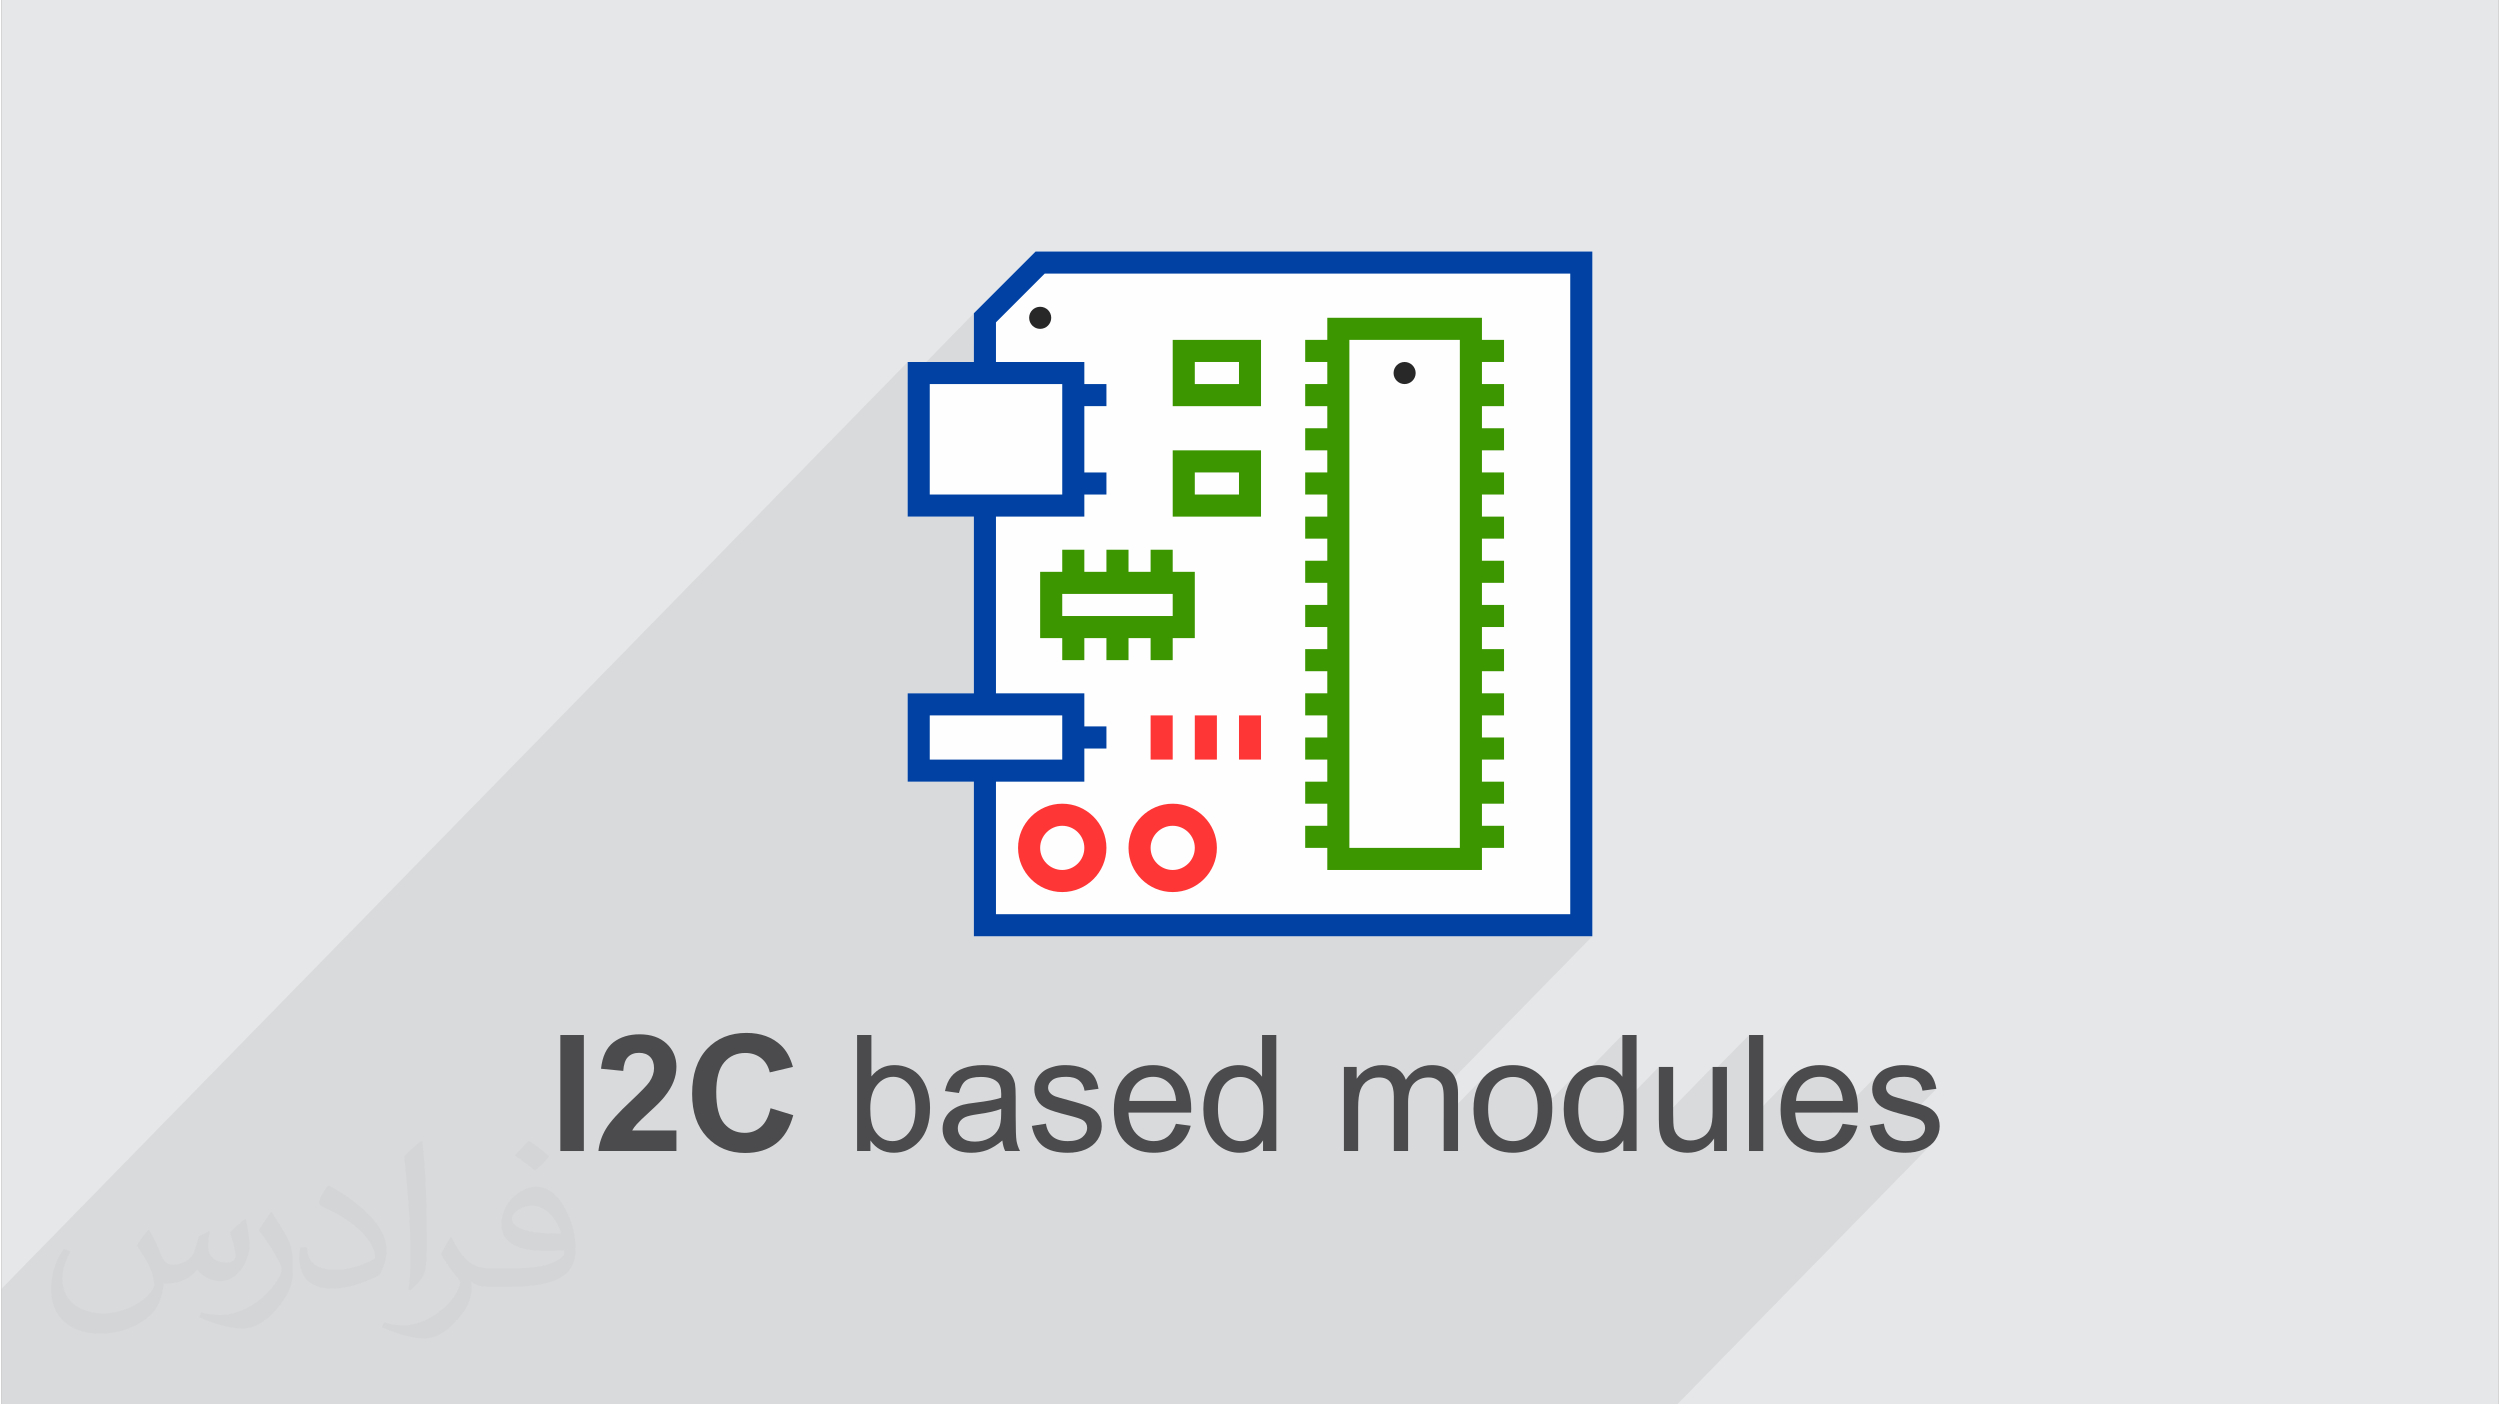 <?xml version="1.0" encoding="UTF-8"?>
<!DOCTYPE svg PUBLIC "-//W3C//DTD SVG 1.0//EN" "http://www.w3.org/TR/2001/REC-SVG-20010904/DTD/svg10.dtd">
<!-- Creator: CorelDRAW 2017 -->
<svg xmlns="http://www.w3.org/2000/svg" xml:space="preserve" width="356px" height="200px" version="1.0" shape-rendering="geometricPrecision" text-rendering="geometricPrecision" image-rendering="optimizeQuality" fill-rule="evenodd" clip-rule="evenodd"
viewBox="0 0 35600 20025"
 xmlns:xlink="http://www.w3.org/1999/xlink">
 <rect x="0" y="0" width="35600" height="20025" fill="#808080" stroke="none"/>
 <g id="Layer_x0020_1">
  <g id="_2443969936208">
   <path fill="#E6E7E8" d="M0 0l35600 0 0 20025 -35600 0 0 -20025z"/>
   <path fill="#373435" fill-opacity="0.078" d="M15438 6134l1260 -1288 1259 0 0 644 630 -644 7 0 308 -315 2205 0 0 315 315 0 0 315 -308 315 308 0 0 315 -308 315 308 0 0 315 -308 315 308 0 0 315 -308 315 308 0 0 314 -308 315 308 0 0 315 -308 315 308 0 0 315 -308 315 308 0 0 315 -308 315 308 0 0 315 -308 315 308 0 0 315 -308 315 308 0 0 314 -308 315 308 0 0 315 -924 945 1868 0 -308 315 623 0 -2128 2176 1 6 3 21 2 23 2 25 1 27 0 29 0 286 567 -580 -37 48 -32 53 -26 59 -21 64 -14 70 -9 75 -2 52 334 -341 28 -23 29 -20 31 -16 32 -12 34 -9 36 -5 38 -2 37 2 35 5 33 9 33 13 30 16 29 19 28 24 26 26 24 31 20 33 18 37 14 40 11 44 8 47 5 50 1 54 -1 57 -1 13 531 -543 -24 27 -21 29 -20 31 -18 33 -16 36 -14 37 -12 38 -5 20 808 -826 0 595 -95 97 18 21 23 31 19 34 16 39 14 43 10 47 8 51 1 15 506 -518 0 742 1 31 0 11 766 -784 0 74 519 -529 0 1216 606 -620 -37 44 -31 48 -27 52 -22 56 -17 61 -12 65 -7 69 -1 29 323 -331 25 -22 26 -19 27 -16 28 -13 31 -10 31 -7 33 -5 34 -1 38 2 36 5 34 9 32 13 31 17 28 20 27 24 25 27 15 20 14 23 11 24 11 28 9 29 7 32 6 34 4 37 -163 166 130 0 544 -556 -13 13 -12 15 -11 15 -10 16 -10 17 -8 17 -8 18 -6 18 -5 18 -4 19 -3 19 -2 19 -1 20 1 22 2 21 4 21 5 20 6 20 2 4 223 -228 13 -12 17 -11 18 -9 21 -8 24 -7 26 -5 29 -3 31 -3 34 0 28 1 27 2 26 4 23 6 23 7 20 9 19 11 17 12 15 14 14 15 12 16 11 18 9 19 7 20 6 22 4 22 198 -27 -382 391 27 7 32 10 27 8 25 9 20 8 16 7 13 7 14 10 12 12 11 12 8 13 7 14 5 15 3 16 1 16 -1 19 -4 19 -5 17 -7 17 -10 17 -12 15 -13 16 -233 237 9 0 35 0 34 -3 33 -3 32 -6 31 -7 31 -8 29 -10 28 -11 27 -13 26 -15 24 -15 22 -17 20 -18 -3632 3715 -23889 0 0 -1651 12919 -13213 0 0 0 0 0 271 944 -966 0 452 315 -322 0 354 519 -530 23 -19 27 -15 29 -9 32 -3 32 3 30 9 26 15 24 19 19 23 14 27 10 29 3 32 -3 32 -10 30 -14 26 -19 23 -508 519 1026 0 0 315 315 0 0 315 -315 322 0 21z"/>
   <g>
    <g>
     <path fill="#FEFEFE" fill-rule="nonzero" d="M14743 3586l-880 880 0 695 -944 0 0 2205 944 0 0 2519 -944 0 0 1260 944 0 0 2204 8818 0 0 -9763 -7938 0z"/>
     <path fill="#0041A3" fill-rule="nonzero" d="M22366 13034l-8188 0 0 -1889 1260 0 0 -473 315 0 0 -315 -315 0 0 -472 -1260 0 0 -2519 1260 0 0 -315 315 0 0 -315 -315 0 0 -945 315 0 0 -315 -315 0 0 -315 -1260 0 0 -565 695 -695 7493 0 0 9133zm-9132 -2834l1889 0 0 630 -1889 0 0 -630zm0 -4724l1889 0 0 1575 -1889 0 0 -1575zm1509 -1890l-880 880 0 695 -944 0 0 2205 944 0 0 2519 -944 0 0 1260 944 0 0 2204 8818 0 0 -9763 -7938 0z"/>
     <path fill="#3C9600" fill-rule="nonzero" d="M19217 4846l1575 0 0 7243 -1575 0 0 -7243zm-315 7558l2205 0 0 -315 315 0 0 -315 -315 0 0 -315 315 0 0 -314 -315 0 0 -315 315 0 0 -315 -315 0 0 -315 315 0 0 -315 -315 0 0 -315 315 0 0 -315 -315 0 0 -315 315 0 0 -315 -315 0 0 -315 315 0 0 -315 -315 0 0 -315 315 0 0 -314 -315 0 0 -315 315 0 0 -315 -315 0 0 -315 315 0 0 -315 -315 0 0 -315 315 0 0 -315 -315 0 0 -315 315 0 0 -315 -315 0 0 -315 -2205 0 0 315 -315 0 0 315 315 0 0 315 -315 0 0 315 315 0 0 315 -315 0 0 315 315 0 0 315 -315 0 0 315 315 0 0 315 -315 0 0 314 315 0 0 315 -315 0 0 315 315 0 0 315 -315 0 0 315 315 0 0 315 -315 0 0 315 315 0 0 315 -315 0 0 315 315 0 0 315 -315 0 0 315 315 0 0 315 -315 0 0 314 315 0 0 315 -315 0 0 315 315 0 0 315z"/>
     <path fill="#282828" fill-rule="nonzero" d="M20004 5161c87,0 158,71 158,158 0,86 -71,157 -158,157 -87,0 -157,-71 -157,-157 0,-87 70,-158 157,-158z"/>
     <path fill="#3C9600" fill-rule="nonzero" d="M17643 5476l-630 0 0 -315 630 0 0 315zm314 -630l-1259 0 0 945 1259 0 0 -945z"/>
     <path fill="#3C9600" fill-rule="nonzero" d="M17643 7051l-630 0 0 -315 630 0 0 315zm314 -630l-1259 0 0 945 1259 0 0 -945z"/>
     <path fill="#3C9600" fill-rule="nonzero" d="M16698 8783l-1575 0 0 -315 1575 0 0 315zm-945 -945l0 315 -315 0 0 -315 -315 0 0 315 -315 0 0 945 315 0 0 314 315 0 0 -314 315 0 0 314 315 0 0 -314 315 0 0 314 315 0 0 -314 315 0 0 -945 -315 0 0 -315 -315 0 0 315 -315 0 0 -315 -315 0z"/>
     <path fill="#FF3636" fill-rule="nonzero" d="M15123 12404c-173,0 -315,-141 -315,-315 0,-173 142,-315 315,-315 174,0 315,142 315,315 0,174 -141,315 -315,315zm0 -945c-347,0 -630,283 -630,630 0,348 283,630 630,630 348,0 630,-282 630,-630 0,-347 -282,-630 -630,-630z"/>
     <path fill="#FF3636" fill-rule="nonzero" d="M16698 12404c-174,0 -315,-141 -315,-315 0,-173 141,-315 315,-315 173,0 315,142 315,315 0,174 -142,315 -315,315zm0 -945c-348,0 -630,283 -630,630 0,348 282,630 630,630 347,0 630,-282 630,-630 0,-347 -283,-630 -630,-630z"/>
     <path fill="#FF3636" fill-rule="nonzero" d="M16383 10830l315 0 0 -630 -315 0 0 630z"/>
     <path fill="#FF3636" fill-rule="nonzero" d="M17013 10830l315 0 0 -630 -315 0 0 630z"/>
     <path fill="#FF3636" fill-rule="nonzero" d="M17643 10830l314 0 0 -630 -314 0 0 630z"/>
     <path fill="#282828" fill-rule="nonzero" d="M14808 4374c87,0 158,70 158,157 0,87 -71,158 -158,158 -87,0 -157,-71 -157,-158 0,-87 70,-157 157,-157z"/>
    </g>
    <path fill="#4B4B4D" fill-rule="nonzero" d="M7967 16411l0 -1654 335 0 0 1654 -335 0z"/>
    <path id="1" fill="#4B4B4D" fill-rule="nonzero" d="M9622 16118l0 293 -1112 0c12,-112 48,-217 108,-317 60,-100 179,-232 357,-397 142,-134 230,-224 262,-271 44,-66 66,-131 66,-195 0,-71 -19,-125 -57,-163 -38,-38 -90,-57 -157,-57 -66,0 -119,20 -158,60 -39,39 -61,106 -67,198l-317 -31c19,-175 78,-300 177,-377 100,-76 224,-114 373,-114 163,0 291,45 385,133 93,88 140,198 140,329 0,75 -14,146 -41,213 -26,68 -68,138 -127,212 -38,50 -107,120 -208,212 -100,92 -164,153 -190,183 -27,30 -49,60 -65,89l631 0z"/>
    <path id="2" fill="#4B4B4D" fill-rule="nonzero" d="M10964 15801l324 99c-50,183 -132,318 -248,406 -116,88 -262,133 -439,133 -220,0 -401,-75 -543,-226 -141,-150 -212,-355 -212,-616 0,-275 71,-489 213,-642 143,-152 330,-228 562,-228 202,0 367,60 493,179 75,71 132,173 169,306l-330 78c-20,-85 -60,-153 -122,-203 -63,-49 -138,-74 -227,-74 -123,0 -223,44 -299,132 -76,88 -115,230 -115,428 0,208 38,357 113,446 76,89 174,133 294,133 89,0 166,-28 230,-85 64,-56 110,-145 137,-266z"/>
    <path id="3" fill="#4B4B4D" fill-rule="nonzero" d="M12388 16411l-190 0 0 -1654 204 0 0 590c86,-107 195,-161 328,-161 74,0 144,15 210,45 66,29 120,71 162,125 43,54 76,118 100,194 24,76 36,157 36,243 0,205 -51,364 -152,476 -101,112 -223,167 -365,167 -142,0 -253,-59 -333,-176l0 151zm-2 -608c0,143 19,246 58,310 64,105 150,157 259,157 89,0 166,-38 230,-116 65,-77 97,-191 97,-344 0,-156 -30,-271 -93,-346 -62,-74 -137,-111 -224,-111 -89,0 -166,38 -230,115 -65,77 -97,189 -97,335z"/>
    <path id="4" fill="#4B4B4D" fill-rule="nonzero" d="M14269 16261c-75,64 -148,109 -218,136 -69,26 -144,39 -224,39 -132,0 -233,-31 -304,-96 -71,-64 -106,-146 -106,-246 0,-58 13,-112 40,-160 27,-49 62,-87 105,-116 43,-30 92,-52 146,-67 40,-10 101,-21 181,-30 164,-20 285,-43 363,-70 1,-28 1,-46 1,-53 0,-82 -19,-140 -58,-174 -52,-46 -129,-69 -232,-69 -95,0 -166,17 -212,50 -46,34 -79,93 -101,179l-199 -28c18,-85 48,-154 90,-206 41,-53 101,-93 180,-121 78,-28 169,-43 273,-43 102,0 186,12 250,37 64,24 111,54 141,90 30,37 51,83 64,139 6,35 10,97 10,187l0 269c0,189 4,308 12,358 9,51 25,99 50,145l-212 0c-21,-43 -34,-93 -40,-150zm-16 -451c-74,30 -185,56 -333,76 -84,12 -143,26 -178,41 -34,15 -61,37 -80,65 -19,29 -28,61 -28,97 0,53 20,98 61,134 42,36 102,54 181,54 78,0 148,-17 209,-51 61,-34 106,-81 134,-140 22,-45 33,-113 33,-202l1 -74z"/>
    <path id="5" fill="#4B4B4D" fill-rule="nonzero" d="M14690 16053l201 -32c11,80 43,142 95,185 51,42 124,64 216,64 94,0 163,-19 208,-57 45,-38 68,-82 68,-134 0,-45 -20,-82 -61,-108 -28,-18 -98,-41 -208,-69 -148,-37 -251,-69 -309,-97 -57,-28 -101,-65 -130,-114 -30,-48 -45,-101 -45,-160 0,-54 12,-103 36,-148 25,-46 58,-83 100,-114 32,-23 75,-42 129,-58 55,-17 113,-25 175,-25 94,0 177,14 248,41 71,27 123,64 157,110 34,47 57,109 70,187l-199 27c-9,-62 -35,-111 -78,-146 -43,-35 -104,-52 -183,-52 -93,0 -159,15 -199,46 -40,31 -60,67 -60,108 0,26 8,50 25,71 17,22 42,40 78,54 20,8 79,25 179,52 143,38 243,70 300,94 57,25 102,60 134,107 33,46 49,104 49,173 0,68 -20,131 -59,191 -40,60 -97,106 -171,139 -75,32 -159,48 -253,48 -156,0 -275,-32 -356,-96 -82,-65 -134,-160 -157,-287z"/>
    <path id="6" fill="#4B4B4D" fill-rule="nonzero" d="M16744 16023l211 28c-33,122 -94,217 -184,284 -89,68 -203,101 -342,101 -175,0 -313,-53 -416,-161 -102,-108 -154,-259 -154,-454 0,-201 52,-357 156,-468 103,-111 238,-167 403,-167 160,0 290,55 392,164 101,109 152,262 152,459 0,12 -1,30 -2,54l-893 0c8,132 45,233 112,302 67,70 150,105 250,105 74,0 138,-20 190,-59 53,-39 95,-102 125,-188zm-665 -326l668 0c-9,-101 -35,-176 -77,-227 -64,-78 -148,-117 -251,-117 -93,0 -171,31 -235,93 -63,63 -98,146 -105,251z"/>
    <path id="7" fill="#4B4B4D" fill-rule="nonzero" d="M17986 16411l0 -152c-76,118 -188,177 -335,177 -96,0 -184,-26 -263,-78 -81,-53 -143,-126 -187,-220 -44,-95 -66,-203 -66,-325 0,-120 20,-228 60,-325 40,-98 100,-172 179,-224 80,-52 169,-78 267,-78 73,0 137,16 193,46 57,31 102,71 138,120l0 -595 203 0 0 1654 -189 0zm-643 -598c0,153 33,268 98,343 64,76 141,114 229,114 89,0 165,-36 227,-109 62,-72 93,-183 93,-331 0,-163 -31,-284 -95,-360 -63,-77 -141,-115 -234,-115 -90,0 -166,37 -227,110 -60,74 -91,190 -91,348z"/>
    <path id="8" fill="#4B4B4D" fill-rule="nonzero" d="M19139 16411l0 -1199 182 0 0 169c38,-58 88,-106 150,-141 63,-36 133,-54 213,-54 89,0 162,19 218,55 57,37 97,89 120,155 95,-140 219,-210 371,-210 120,0 212,33 276,99 64,66 97,167 97,304l0 822 -204 0 0 -755c0,-81 -7,-139 -20,-175 -13,-36 -37,-64 -72,-86 -34,-22 -75,-33 -122,-33 -85,0 -155,28 -211,84 -55,56 -83,146 -83,269l0 696 -203 0 0 -778c0,-90 -17,-158 -50,-203 -33,-45 -88,-68 -163,-68 -57,0 -109,15 -158,45 -49,30 -83,74 -105,132 -22,58 -33,142 -33,250l0 622 -203 0z"/>
    <path id="9" fill="#4B4B4D" fill-rule="nonzero" d="M20987 15811c0,-221 62,-385 186,-492 103,-88 228,-133 377,-133 164,0 299,54 404,162 104,108 156,257 156,446 0,154 -23,275 -69,364 -46,88 -114,156 -202,205 -88,49 -185,73 -289,73 -168,0 -304,-53 -407,-161 -104,-107 -156,-262 -156,-464zm208 1c0,153 34,268 101,344 67,76 152,114 254,114 101,0 185,-38 252,-115 67,-76 100,-193 100,-350 0,-148 -33,-260 -101,-336 -67,-76 -151,-114 -251,-114 -102,0 -187,38 -254,114 -67,75 -101,190 -101,343z"/>
    <path id="10" fill="#4B4B4D" fill-rule="nonzero" d="M23123 16411l0 -152c-76,118 -188,177 -335,177 -96,0 -183,-26 -263,-78 -80,-53 -142,-126 -187,-220 -44,-95 -65,-203 -65,-325 0,-120 20,-228 59,-325 40,-98 100,-172 180,-224 79,-52 168,-78 267,-78 72,0 136,16 193,46 56,31 102,71 137,120l0 -595 203 0 0 1654 -189 0zm-643 -598c0,153 33,268 98,343 65,76 141,114 230,114 88,0 164,-36 226,-109 62,-72 94,-183 94,-331 0,-163 -32,-284 -96,-360 -63,-77 -141,-115 -234,-115 -90,0 -166,37 -227,110 -60,74 -91,190 -91,348z"/>
    <path id="11" fill="#4B4B4D" fill-rule="nonzero" d="M24417 16411l0 -178c-93,136 -219,203 -379,203 -70,0 -136,-13 -198,-40 -61,-27 -106,-61 -136,-102 -30,-41 -50,-91 -62,-151 -8,-40 -13,-103 -13,-189l0 -742 204 0 0 663c0,106 4,178 12,214 13,54 40,96 81,126 42,30 92,46 153,46 61,0 118,-16 171,-47 53,-31 91,-74 113,-127 22,-54 33,-132 33,-234l0 -641 204 0 0 1199 -183 0z"/>
    <path id="12" fill="#4B4B4D" fill-rule="nonzero" d="M24915 16411l0 -1654 203 0 0 1654 -203 0z"/>
    <path id="13" fill="#4B4B4D" fill-rule="nonzero" d="M26250 16023l211 28c-33,122 -94,217 -184,284 -89,68 -203,101 -342,101 -175,0 -313,-53 -416,-161 -102,-108 -154,-259 -154,-454 0,-201 52,-357 156,-468 103,-111 238,-167 403,-167 160,0 290,55 392,164 101,109 152,262 152,459 0,12 -1,30 -2,54l-893 0c8,132 45,233 112,302 67,70 150,105 250,105 74,0 138,-20 190,-59 53,-39 95,-102 125,-188zm-665 -326l668 0c-9,-101 -35,-176 -77,-227 -64,-78 -148,-117 -251,-117 -93,0 -171,31 -235,93 -63,63 -98,146 -105,251z"/>
    <path id="14" fill="#4B4B4D" fill-rule="nonzero" d="M26637 16053l201 -32c11,80 42,142 94,185 52,42 124,64 217,64 93,0 162,-19 208,-57 45,-38 68,-82 68,-134 0,-45 -21,-82 -61,-108 -29,-18 -98,-41 -208,-69 -149,-37 -252,-69 -309,-97 -58,-28 -101,-65 -131,-114 -30,-48 -45,-101 -45,-160 0,-54 13,-103 37,-148 25,-46 58,-83 100,-114 31,-23 74,-42 129,-58 54,-17 113,-25 175,-25 94,0 176,14 247,41 72,27 124,64 158,110 33,47 57,109 69,187l-198 27c-9,-62 -35,-111 -78,-146 -44,-35 -104,-52 -183,-52 -93,0 -160,15 -200,46 -39,31 -59,67 -59,108 0,26 8,50 25,71 16,22 42,40 77,54 21,8 80,25 179,52 144,38 244,70 301,94 57,25 101,60 134,107 33,46 49,104 49,173 0,68 -20,131 -60,191 -39,60 -96,106 -171,139 -74,32 -159,48 -253,48 -155,0 -274,-32 -356,-96 -82,-65 -134,-160 -156,-287z"/>
   </g>
   <path fill="#373435" fill-opacity="0.031" d="M2102 17538c67,103 111,202 155,311 31,64 48,183 198,183 44,0 107,-14 163,-45 63,-33 111,-82 135,-159l61 -201 145 -72 10 10c-19,76 -24,148 -24,206 0,169 145,233 262,233 68,0 128,-33 128,-95 0,-81 -34,-216 -78,-338 68,-68 136,-136 214,-191l12 6c34,144 53,286 53,381 0,92 -41,195 -75,263 -70,132 -194,237 -344,237 -114,0 -240,-57 -327,-163l-5 0c-83,101 -209,194 -412,194l-63 0c-10,134 -39,229 -82,313 -122,237 -480,404 -817,404 -470,0 -705,-272 -705,-632 0,-223 72,-431 184,-577l92 37c-70,134 -116,261 -116,385 0,338 274,499 591,499 293,0 657,-188 722,-404 -24,-237 -114,-348 -250,-565 42,-72 95,-144 160,-220l13 0zm5414 -1273c99,62 196,136 290,221 -53,74 -118,142 -201,201 -94,-76 -189,-142 -286,-212 66,-74 131,-146 197,-210zm51 925c-160,0 -291,105 -291,183 0,167 320,219 702,217 -48,-196 -215,-400 -411,-400zm-359 894c208,0 390,-6 528,-41 155,-39 286,-118 286,-171 0,-15 0,-31 -5,-46 -87,9 -186,9 -274,9 -281,0 -496,-64 -581,-223 -22,-43 -36,-93 -36,-148 0,-153 65,-303 181,-406 97,-84 204,-138 313,-138 196,0 354,159 463,408 60,136 101,292 101,490 0,132 -36,243 -118,326 -153,148 -434,204 -865,204l-197 0 0 0 -51 0c-106,0 -184,-19 -244,-66l-10 0c2,24 5,49 5,72 0,97 -32,220 -97,319 -192,286 -400,410 -579,410 -182,0 -405,-70 -606,-161l36 -70c66,27 155,45 279,45 325,0 751,-313 804,-617 -12,-25 -33,-58 -65,-93 -94,-113 -155,-208 -211,-307 49,-95 92,-171 134,-239l16 -2c139,282 265,445 546,445l43 0 0 0 204 0zm-1406 299c24,-130 26,-276 26,-412l0 -202c0,-377 -48,-925 -87,-1281 68,-75 163,-161 238,-219l21 6c51,449 64,971 64,1450 0,126 -5,250 -17,340 -8,114 -73,200 -214,332l-31 -14zm-1447 -596c7,177 94,317 397,317 189,0 349,-49 526,-133 31,-15 48,-33 48,-50 0,-111 -84,-257 -228,-391 -138,-126 -322,-237 -494,-311 -58,-25 -77,-52 -77,-76 0,-52 68,-159 123,-235l20 -2c196,103 416,255 579,426 148,157 240,315 240,488 0,128 -39,250 -102,361 -216,109 -446,191 -674,191 -276,0 -465,-129 -465,-434 0,-33 0,-85 12,-151l95 0zm-500 -502l172 278c63,103 121,214 121,391l0 227c0,183 -117,379 -306,572 -147,132 -278,188 -399,188 -180,0 -386,-56 -623,-159l26 -70c76,21 163,37 270,37 341,-2 690,-251 850,-556 19,-35 27,-68 27,-91 0,-35 -20,-74 -34,-109 -87,-165 -184,-315 -291,-453 56,-88 111,-173 172,-257l15 2z"/>
  </g>
 </g>
</svg>
